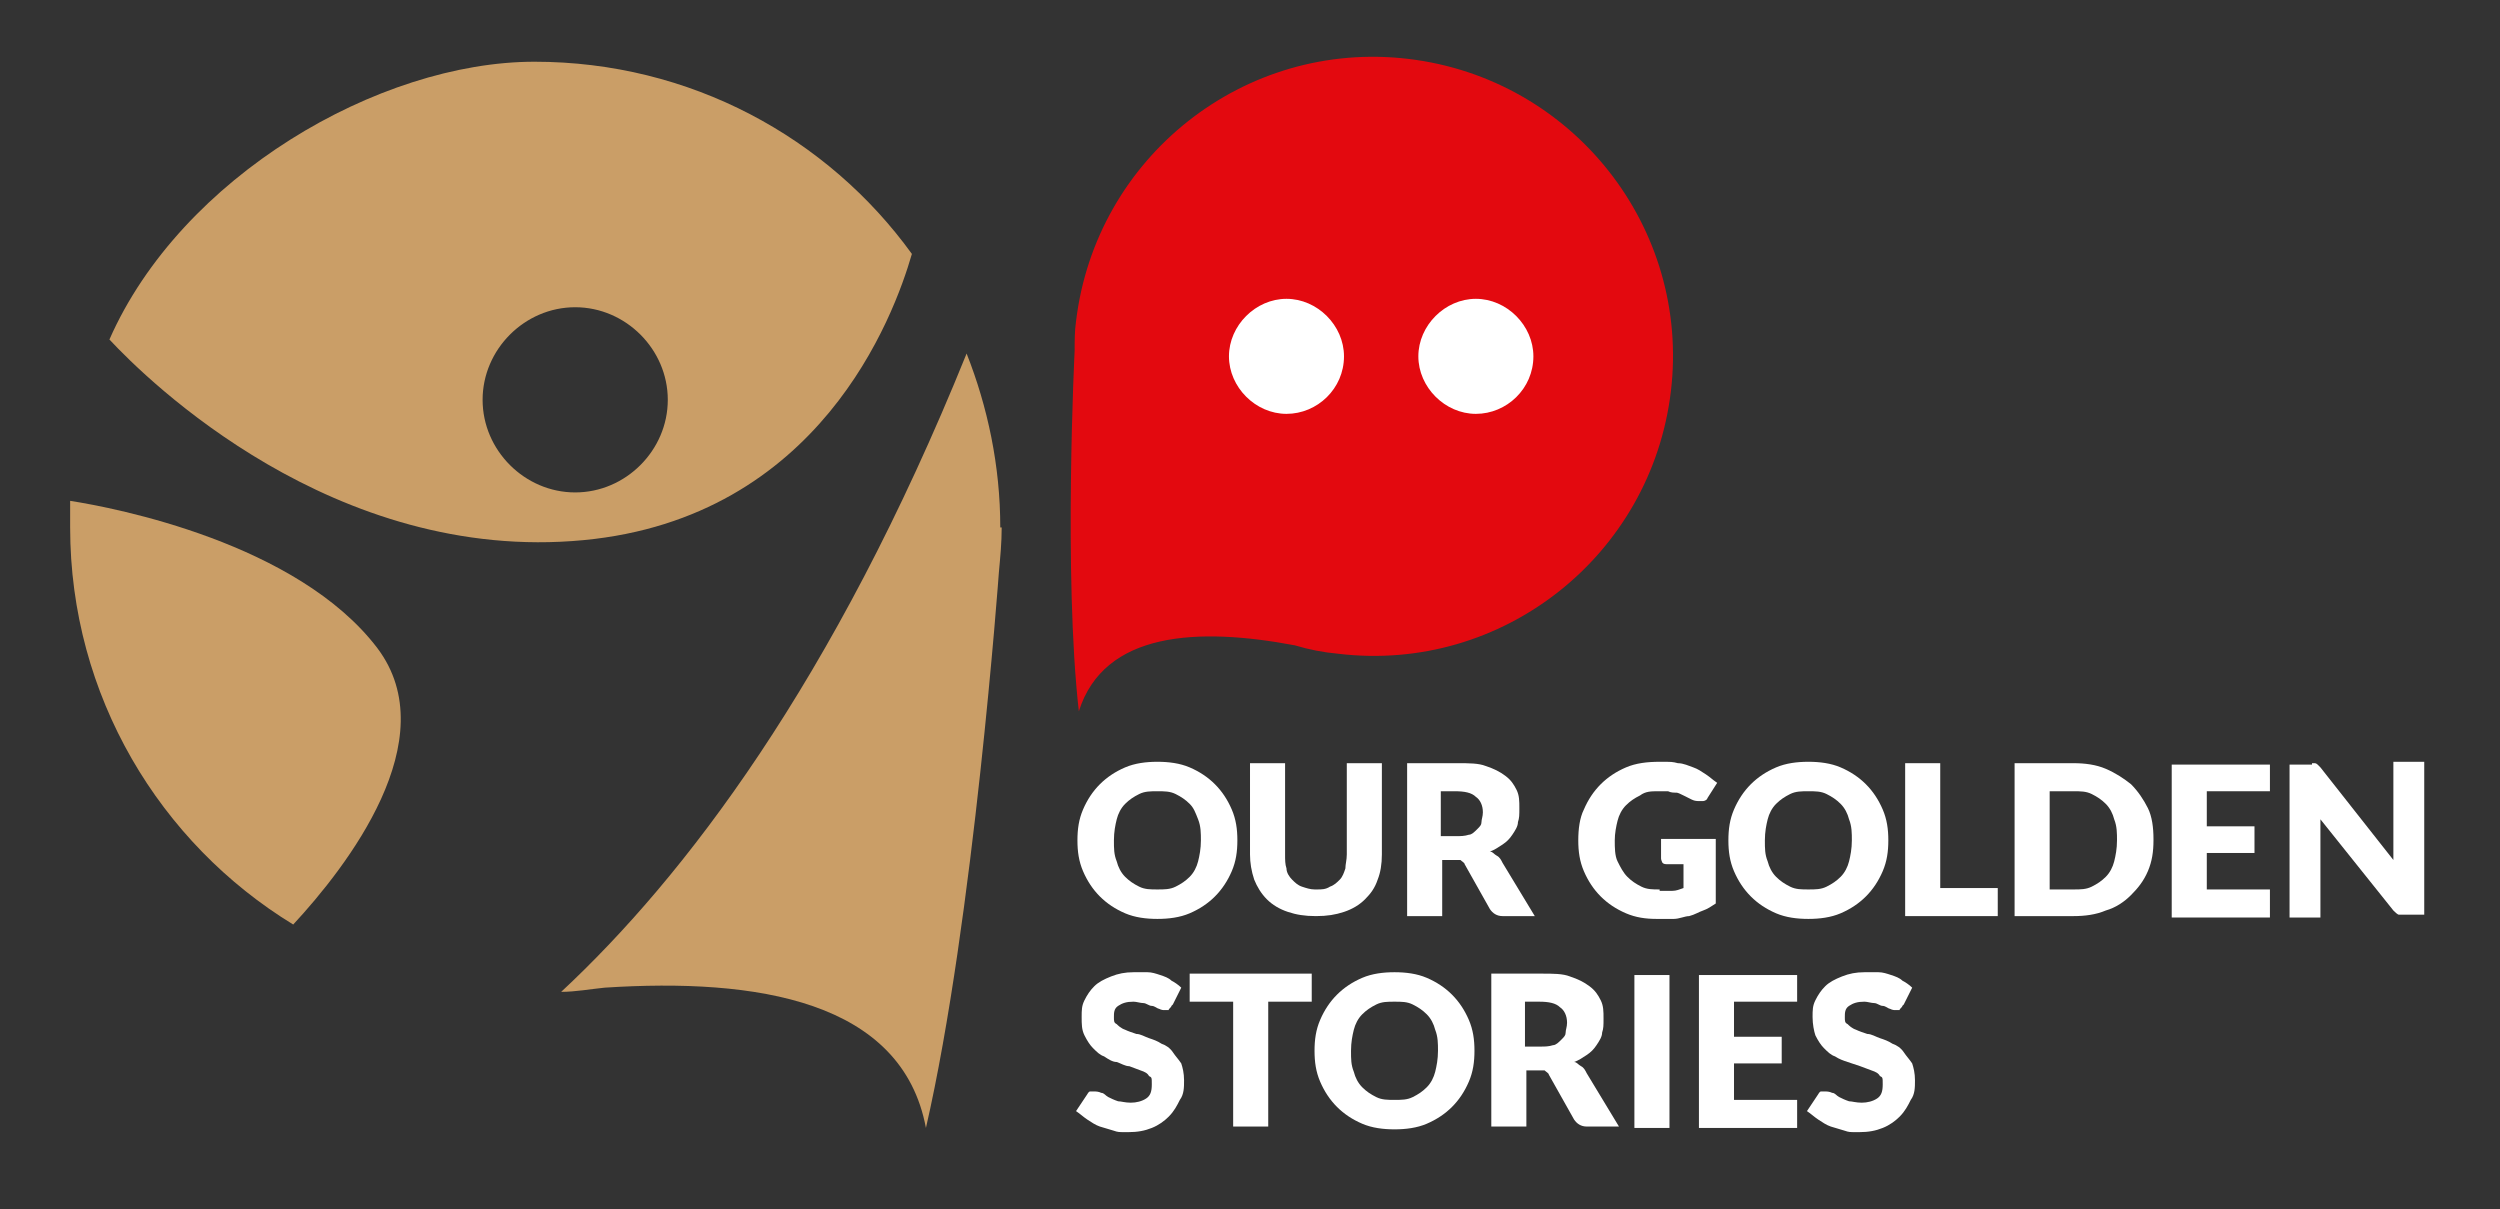 <?xml version="1.0" encoding="UTF-8"?>
<svg xmlns="http://www.w3.org/2000/svg" version="1.1" viewBox="0 0 178.2 86.2">
  <rect x="0" y="0" width="178.2" height="86.2" fill="#333333" stroke="none"/>
  <!-- Generator: Adobe Illustrator 28.7.1, SVG Export Plug-In . SVG Version: 1.2.0 Build 142)  -->
  <g>
    <g id="Layer_1">
      <g>
        <path d="M88.2,59.9c0,.8-.1,1.5-.4,2.2s-.7,1.3-1.2,1.8c-.5.5-1.1.9-1.8,1.2-.7.3-1.5.4-2.3.4s-1.6-.1-2.3-.4-1.3-.7-1.8-1.2c-.5-.5-.9-1.1-1.2-1.8s-.4-1.4-.4-2.2.1-1.5.4-2.2.7-1.3,1.2-1.8,1.1-.9,1.8-1.2,1.5-.4,2.3-.4,1.6.1,2.3.4c.7.3,1.3.7,1.8,1.2s.9,1.1,1.2,1.8.4,1.4.4,2.2ZM85.6,59.9c0-.5,0-1-.2-1.5s-.3-.8-.6-1.1c-.3-.3-.6-.5-1-.7s-.8-.2-1.3-.2-.9,0-1.3.2c-.4.2-.7.4-1,.7s-.5.7-.6,1.1c-.1.4-.2.9-.2,1.5s0,1,.2,1.5c.1.4.3.8.6,1.1.3.3.6.5,1,.7.4.2.8.2,1.3.2s.9,0,1.3-.2c.4-.2.7-.4,1-.7.3-.3.5-.7.6-1.1.1-.4.2-.9.2-1.5Z" style="fill: #fff;"/>
        <path d="M93.9,63.4c.3,0,.6,0,.9-.2.3-.1.5-.3.7-.5s.3-.5.4-.8c0-.3.1-.6.1-1v-6.5h2.5v6.5c0,.7-.1,1.3-.3,1.8-.2.6-.5,1-.9,1.4-.4.4-.9.7-1.5.9-.6.2-1.2.3-2,.3s-1.4-.1-2-.3-1.1-.5-1.5-.9c-.4-.4-.7-.9-.9-1.4-.2-.6-.3-1.2-.3-1.8v-6.5h2.5v6.5c0,.4,0,.7.1,1,0,.3.2.6.4.8.2.2.4.4.7.5.3.1.6.2.9.2Z" style="fill: #fff;"/>
        <path d="M102.8,61.3v4h-2.5v-10.9h3.6c.8,0,1.5,0,2,.2.6.2,1,.4,1.4.7s.6.6.8,1c.2.4.2.8.2,1.3s0,.7-.1,1c0,.3-.2.6-.4.9s-.4.5-.7.7-.6.4-.9.5c.2,0,.3.2.5.3s.3.3.4.5l2.3,3.8h-2.3c-.4,0-.7-.2-.9-.5l-1.8-3.2c0-.1-.2-.2-.3-.3-.1,0-.3,0-.5,0h-.6ZM102.8,59.6h1c.3,0,.6,0,.9-.1.2,0,.4-.2.6-.4.2-.2.3-.3.3-.5,0-.2.1-.4.1-.7,0-.5-.2-.9-.5-1.1-.3-.3-.8-.4-1.5-.4h-1v3.2Z" style="fill: #fff;"/>
        <path d="M118.3,63.5c.3,0,.7,0,.9,0,.3,0,.5-.1.8-.2v-1.7h-1.1c-.2,0-.3,0-.4-.1,0,0-.1-.2-.1-.3v-1.4h3.9v4.6c-.3.2-.6.4-.9.5s-.6.3-1,.4c-.3,0-.7.2-1.1.2-.4,0-.8,0-1.2,0-.8,0-1.5-.1-2.2-.4s-1.3-.7-1.8-1.2c-.5-.5-.9-1.1-1.2-1.8s-.4-1.4-.4-2.2.1-1.6.4-2.2c.3-.7.7-1.3,1.2-1.8.5-.5,1.1-.9,1.8-1.2.7-.3,1.5-.4,2.4-.4s.9,0,1.3.1c.4,0,.8.2,1.1.3s.6.3.9.5c.3.2.5.4.8.6l-.7,1.1c0,.1-.2.2-.3.2,0,0-.2,0-.3,0s-.3,0-.5-.1c-.2-.1-.4-.2-.6-.3s-.4-.2-.5-.2c-.2,0-.4,0-.6-.1-.2,0-.4,0-.7,0-.5,0-.9,0-1.3.3-.4.2-.7.4-1,.7s-.5.7-.6,1.1c-.1.4-.2.9-.2,1.4s0,1.1.2,1.5.4.8.7,1.1c.3.3.6.5,1,.7.4.2.8.2,1.3.2Z" style="fill: #fff;"/>
        <path d="M134.6,59.9c0,.8-.1,1.5-.4,2.2s-.7,1.3-1.2,1.8c-.5.5-1.1.9-1.8,1.2s-1.5.4-2.3.4-1.6-.1-2.3-.4-1.3-.7-1.8-1.2c-.5-.5-.9-1.1-1.2-1.8s-.4-1.4-.4-2.2.1-1.5.4-2.2.7-1.3,1.2-1.8c.5-.5,1.1-.9,1.8-1.2s1.5-.4,2.3-.4,1.6.1,2.3.4c.7.3,1.3.7,1.8,1.2s.9,1.1,1.2,1.8.4,1.4.4,2.2ZM132,59.9c0-.5,0-1-.2-1.5-.1-.4-.3-.8-.6-1.1-.3-.3-.6-.5-1-.7s-.8-.2-1.3-.2-.9,0-1.3.2-.7.4-1,.7-.5.7-.6,1.1-.2.9-.2,1.5,0,1,.2,1.5c.1.4.3.8.6,1.1.3.3.6.5,1,.7.4.2.8.2,1.3.2s.9,0,1.3-.2c.4-.2.7-.4,1-.7.3-.3.5-.7.6-1.1.1-.4.2-.9.2-1.5Z" style="fill: #fff;"/>
        <path d="M138.4,63.3h4v2h-6.6v-10.9h2.5v8.9Z" style="fill: #fff;"/>
        <path d="M153.5,59.9c0,.8-.1,1.5-.4,2.2-.3.7-.7,1.2-1.2,1.7s-1.1.9-1.8,1.1c-.7.3-1.5.4-2.3.4h-4.2v-10.9h4.2c.8,0,1.6.1,2.3.4.7.3,1.3.7,1.8,1.1.5.5.9,1.1,1.2,1.7s.4,1.4.4,2.2ZM150.9,59.9c0-.5,0-1-.2-1.5-.1-.4-.3-.8-.6-1.1-.3-.3-.6-.5-1-.7-.4-.2-.8-.2-1.3-.2h-1.7v7h1.7c.5,0,.9,0,1.3-.2.4-.2.7-.4,1-.7s.5-.7.6-1.1c.1-.4.2-.9.2-1.5Z" style="fill: #fff;"/>
        <path d="M161.8,54.4v2h-4.5v2.5h3.4v1.9h-3.4v2.6h4.5v2h-7v-10.9h7Z" style="fill: #fff;"/>
        <path d="M164.8,54.4c0,0,.1,0,.2,0,0,0,.1,0,.2.1s.1.1.2.2l5.2,6.6c0-.2,0-.4,0-.6,0-.2,0-.4,0-.6v-5.8h2.2v10.9h-1.3c-.2,0-.4,0-.5,0-.1,0-.3-.2-.4-.3l-5.2-6.5c0,.2,0,.4,0,.6s0,.4,0,.5v5.9h-2.2v-10.9h1.3c.1,0,.2,0,.3,0Z" style="fill: #fff;"/>
      </g>
      <g>
        <path d="M83.5,71.7c0,.1-.2.2-.2.3,0,0-.2,0-.3,0s-.2,0-.4-.1c-.1,0-.3-.2-.5-.2s-.4-.2-.6-.2c-.2,0-.5-.1-.7-.1-.5,0-.8.1-1.1.3s-.3.5-.3.8,0,.4.2.5c.1.1.3.3.6.4.2.1.5.2.8.3.3,0,.6.2.9.3.3.1.6.2.9.4.3.1.6.3.8.6s.4.5.6.8c.1.3.2.7.2,1.2s0,1-.3,1.4c-.2.4-.4.8-.8,1.2-.3.3-.7.6-1.2.8-.5.2-1,.3-1.7.3s-.7,0-1-.1-.7-.2-1-.3c-.3-.1-.6-.3-.9-.5s-.5-.4-.8-.6l.8-1.2c0,0,.1-.2.2-.2s.2,0,.3,0,.3,0,.5.1c.2,0,.3.2.5.3.2.1.4.2.7.3.2,0,.5.1.9.1s.8-.1,1.1-.3c.3-.2.4-.5.4-1s0-.5-.2-.6c-.1-.2-.3-.3-.6-.4s-.5-.2-.8-.3c-.3,0-.6-.2-.9-.3-.3,0-.6-.2-.9-.4-.3-.1-.5-.3-.8-.6-.2-.2-.4-.5-.6-.9s-.2-.8-.2-1.3,0-.8.2-1.2c.2-.4.4-.7.7-1,.3-.3.7-.5,1.2-.7.5-.2,1-.3,1.6-.3s.7,0,1,0c.3,0,.6.1.9.2.3.1.6.2.8.4.2.1.5.3.7.5l-.6,1.2Z" style="fill: #fff;"/>
        <path d="M93.5,69.4v2h-3.1v8.9h-2.5v-8.9h-3.1v-2h8.7Z" style="fill: #fff;"/>
        <path d="M105.1,74.9c0,.8-.1,1.5-.4,2.2s-.7,1.3-1.2,1.8c-.5.5-1.1.9-1.8,1.2s-1.5.4-2.3.4-1.6-.1-2.3-.4-1.3-.7-1.8-1.2c-.5-.5-.9-1.1-1.2-1.8s-.4-1.4-.4-2.2.1-1.5.4-2.2.7-1.3,1.2-1.8,1.1-.9,1.8-1.2,1.5-.4,2.3-.4,1.6.1,2.3.4c.7.3,1.3.7,1.8,1.2s.9,1.1,1.2,1.8.4,1.4.4,2.2ZM102.5,74.9c0-.5,0-1-.2-1.5-.1-.4-.3-.8-.6-1.1-.3-.3-.6-.5-1-.7s-.8-.2-1.3-.2-.9,0-1.3.2-.7.4-1,.7-.5.7-.6,1.1-.2.9-.2,1.5,0,1,.2,1.5c.1.4.3.8.6,1.1.3.3.6.5,1,.7.4.2.8.2,1.3.2s.9,0,1.3-.2c.4-.2.7-.4,1-.7.3-.3.5-.7.6-1.1.1-.4.2-.9.2-1.5Z" style="fill: #fff;"/>
        <path d="M108.8,76.3v4h-2.5v-10.9h3.6c.8,0,1.5,0,2,.2.6.2,1,.4,1.4.7s.6.6.8,1c.2.4.2.8.2,1.3s0,.7-.1,1c0,.3-.2.6-.4.9s-.4.5-.7.7-.6.4-.9.5c.2,0,.3.2.5.3s.3.3.4.5l2.3,3.8h-2.3c-.4,0-.7-.2-.9-.5l-1.8-3.2c0-.1-.2-.2-.3-.3-.1,0-.3,0-.5,0h-.6ZM108.8,74.6h1c.3,0,.6,0,.9-.1.2,0,.4-.2.6-.4s.3-.3.3-.5c0-.2.1-.4.1-.7,0-.5-.2-.9-.5-1.1-.3-.3-.8-.4-1.5-.4h-1v3.2Z" style="fill: #fff;"/>
        <path d="M119,80.4h-2.5v-10.9h2.5v10.9Z" style="fill: #fff;"/>
        <path d="M128.1,69.4v2h-4.5v2.5h3.4v1.9h-3.4v2.6h4.5v2h-7v-10.9h7Z" style="fill: #fff;"/>
        <path d="M135.6,71.7c0,.1-.2.2-.2.3,0,0-.2,0-.3,0s-.2,0-.4-.1c-.1,0-.3-.2-.5-.2-.2,0-.4-.2-.6-.2-.2,0-.5-.1-.7-.1-.5,0-.8.1-1.1.3s-.3.5-.3.8,0,.4.2.5c.1.1.3.3.6.4.2.1.5.2.8.3.3,0,.6.2.9.3.3.1.6.2.9.4.3.1.6.3.8.6s.4.5.6.8c.1.3.2.7.2,1.2s0,1-.3,1.4c-.2.4-.4.8-.8,1.2-.3.3-.7.6-1.2.8s-1,.3-1.7.3-.7,0-1-.1-.7-.2-1-.3c-.3-.1-.6-.3-.9-.5s-.5-.4-.8-.6l.8-1.2c0,0,.1-.2.2-.2,0,0,.2,0,.3,0s.3,0,.5.1c.2,0,.3.2.5.3.2.1.4.2.7.3.2,0,.5.1.9.1s.8-.1,1.1-.3c.3-.2.4-.5.4-1s0-.5-.2-.6c-.1-.2-.3-.3-.6-.4s-.5-.2-.8-.3-.6-.2-.9-.3-.6-.2-.9-.4c-.3-.1-.5-.3-.8-.6-.2-.2-.4-.5-.6-.9-.1-.3-.2-.8-.2-1.3s0-.8.2-1.2c.2-.4.4-.7.7-1,.3-.3.7-.5,1.2-.7.5-.2,1-.3,1.6-.3s.7,0,1,0,.6.1.9.2c.3.1.6.2.8.4.2.1.5.3.7.5l-.6,1.2Z" style="fill: #fff;"/>
      </g>
      <g>
        <path d="M76.7,22.9c1.4-11.7,12-20.1,23.7-18.7,11.7,1.4,20.1,12,18.7,23.7-1.4,11.7-12,20.1-23.7,18.7-1.1-.1-2.1-.3-3.1-.6h0c-6.9-1.3-13.6-1-15.4,4.7-1.1-9.7-.3-25.7-.3-25.7h0c0-.7,0-1.4.1-2.1" style="fill: #e3090f;"/>
        <path d="M71.3,37.6c0-4.4-.9-8.6-2.4-12.4-9.5,23.5-20.2,37.4-28.9,45.5,1,0,2.1-.2,3.1-.3h0c10.8-.7,21.2.9,22.9,10,3.4-14.8,5.2-39.6,5.2-39.6h0c.1-1.1.2-2.1.2-3.2" style="fill: #ca9e67;"/>
        <path d="M41,21.9c3.6,0,6.6,3,6.6,6.6s-3,6.6-6.6,6.6-6.6-3-6.6-6.6,3-6.6,6.6-6.6M41.6,38.5c16.8-1.6,22.1-15.9,23.4-20.4-6-8.3-15.8-13.7-26.9-13.7S12.9,12.6,7.8,24.2c2.7,2.9,16,16,33.8,14.3" style="fill: #ca9e67;"/>
        <path d="M26.9,46.2c-5.7-7.5-18.7-10-21.9-10.5,0,.6,0,1.2,0,1.9,0,12,6.4,22.5,15.9,28.3,3.8-4.1,10.9-13.2,6-19.7" style="fill: #ca9e67;"/>
        <path d="M95.8,25.4c0,2.3-1.9,4.1-4.1,4.1s-4.1-1.9-4.1-4.1,1.9-4.1,4.1-4.1,4.1,1.9,4.1,4.1" style="fill: #fff;"/>
        <path d="M109.3,25.4c0,2.3-1.9,4.1-4.1,4.1s-4.1-1.9-4.1-4.1,1.9-4.1,4.1-4.1,4.1,1.9,4.1,4.1" style="fill: #fff;"/>
      </g>
    </g>
  </g>
</svg>